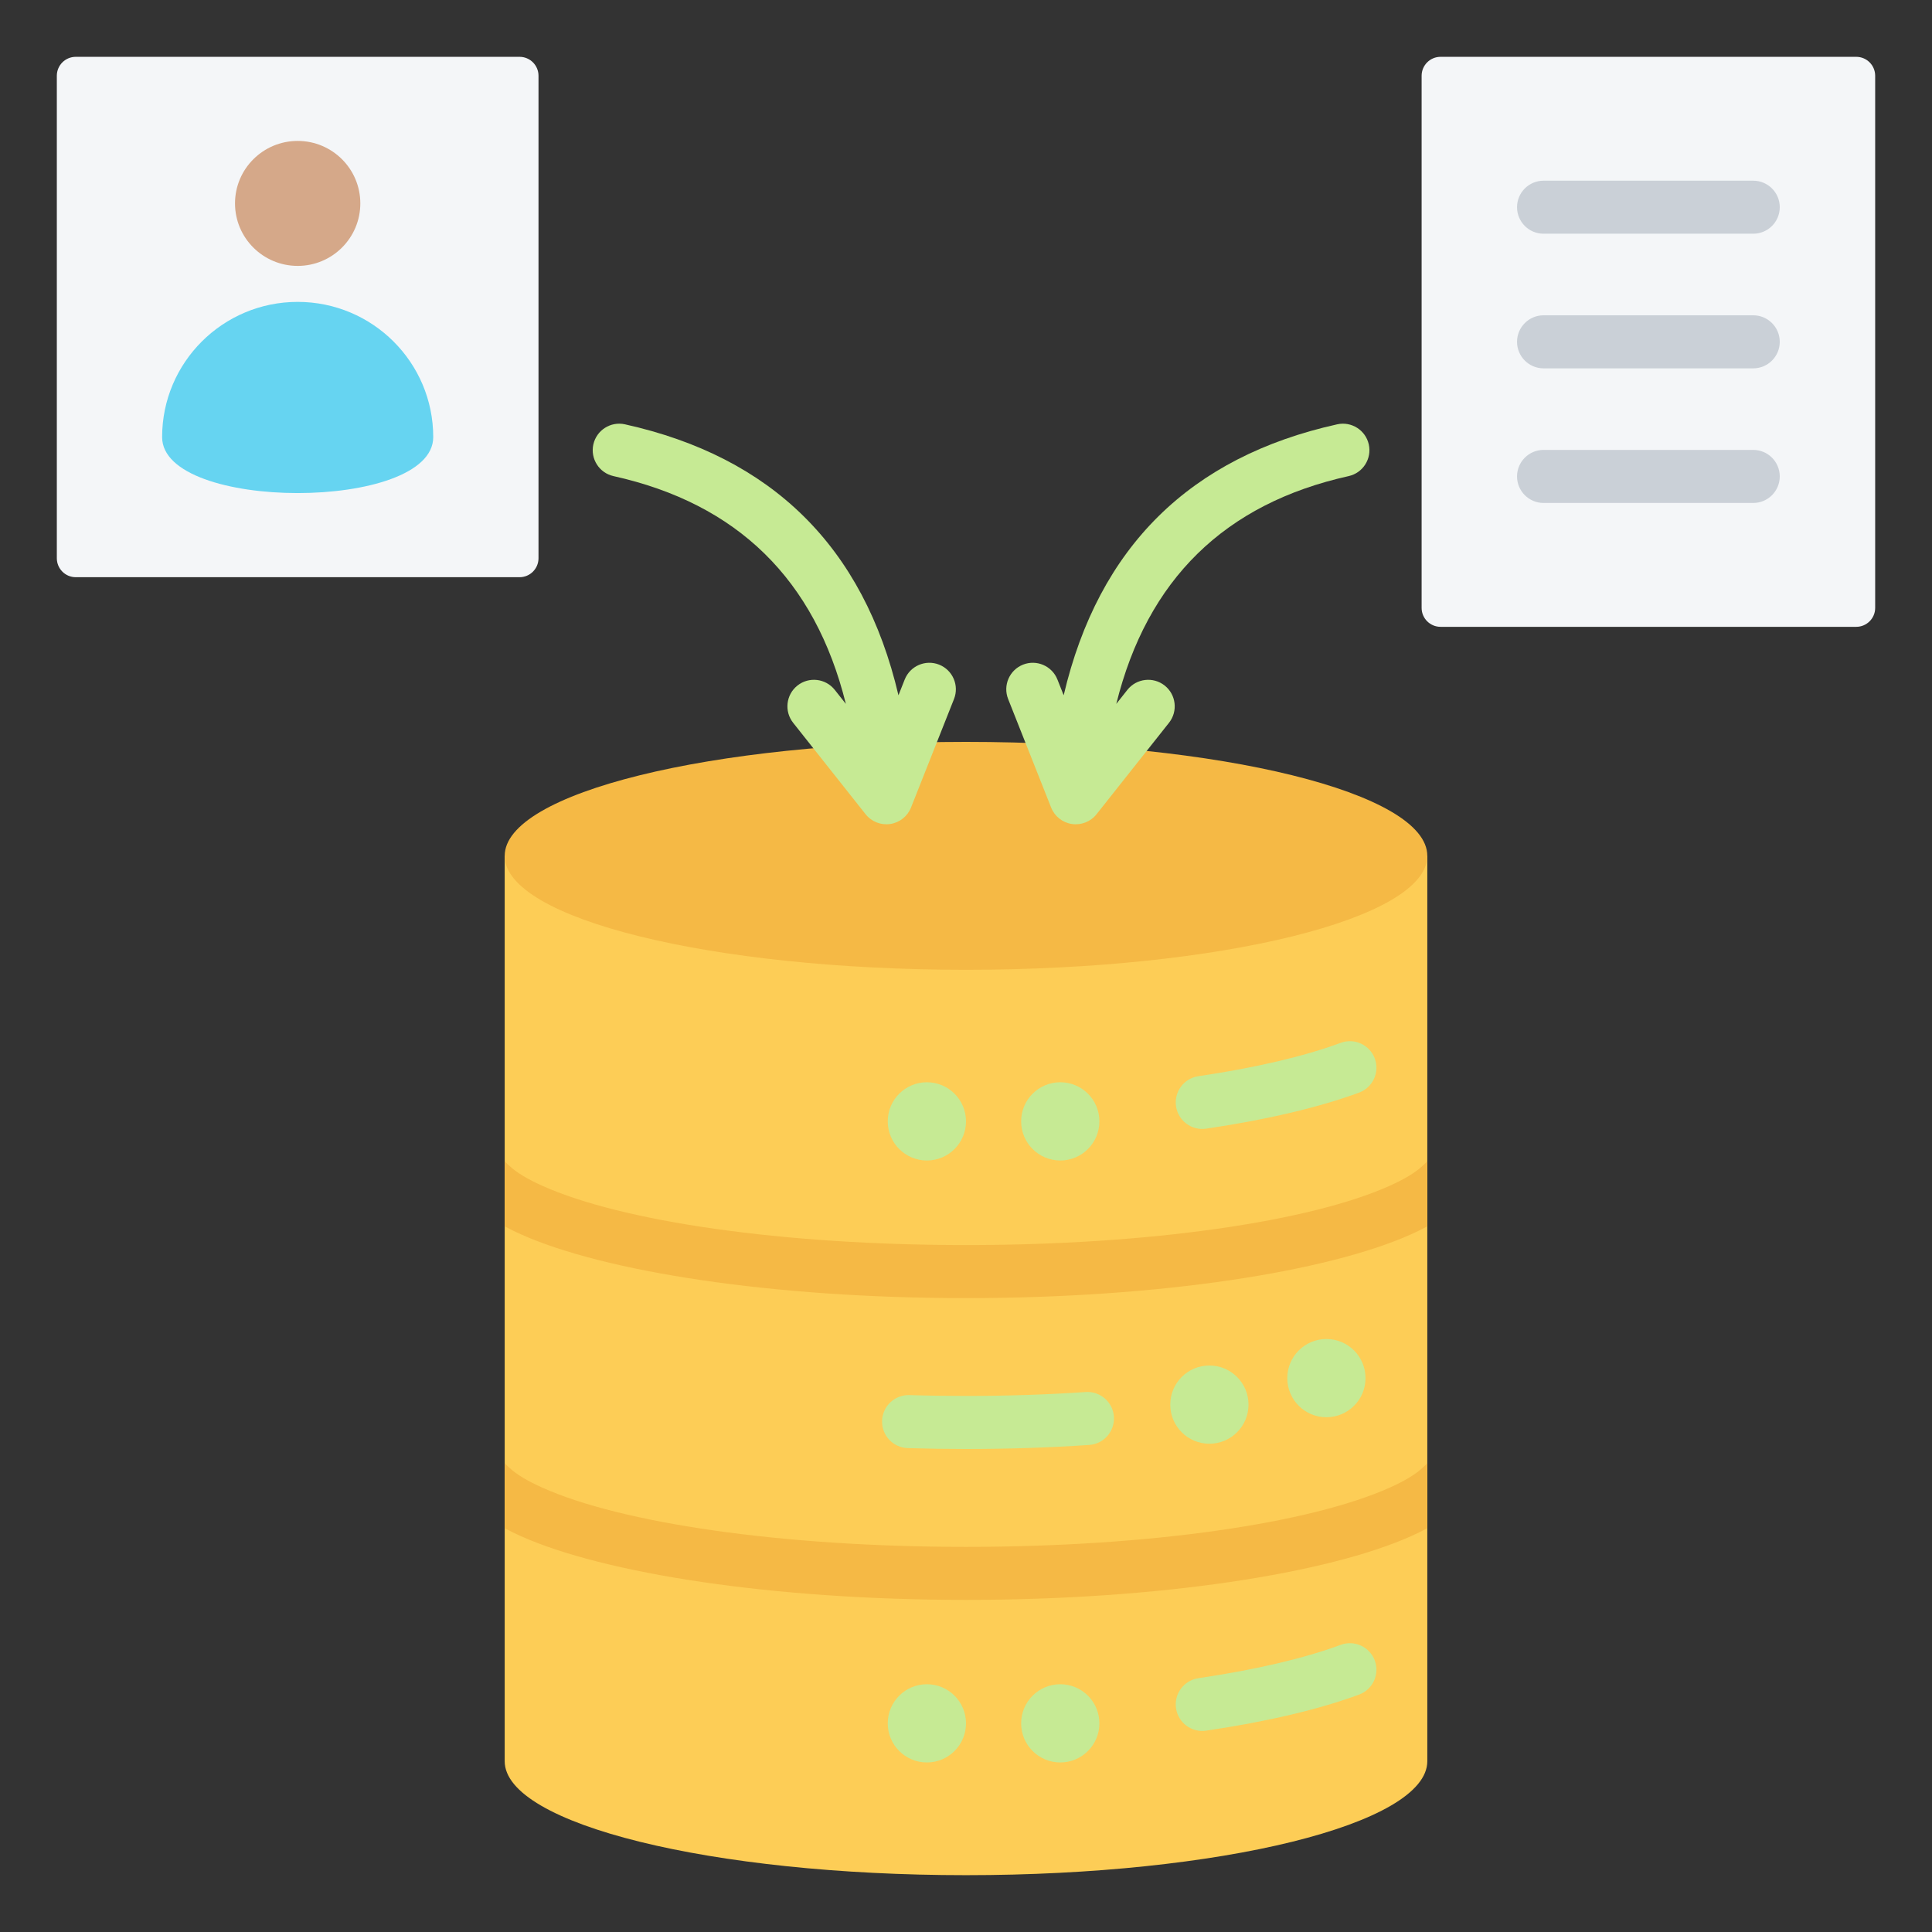 <svg width="70" height="70" viewBox="0 0 70 70" fill="none" xmlns="http://www.w3.org/2000/svg">
<rect x="0" y="0" width="70" height="70" fill="#333333" stroke="none"/>
<path fill-rule="evenodd" clip-rule="evenodd" d="M51.714 63.812C51.714 66.091 44.225 67.941 35 67.941C25.775 67.941 18.286 66.091 18.286 63.812V31.009H51.714V63.812Z" fill="#FDCD56"/>
<path fill-rule="evenodd" clip-rule="evenodd" d="M18.286 55.37V53.013C18.327 53.064 18.386 53.114 18.446 53.171C18.721 53.429 19.13 53.667 19.645 53.898C22.522 55.19 28.323 56.046 35 56.046C41.676 56.046 47.477 55.19 50.355 53.898C50.87 53.667 51.279 53.429 51.554 53.171C51.614 53.114 51.673 53.064 51.714 53.013V55.37C51.536 55.466 51.345 55.56 51.142 55.651C48.116 57.01 42.022 57.967 35 57.967C27.978 57.967 21.884 57.01 18.858 55.651C18.655 55.56 18.464 55.466 18.286 55.37Z" fill="#F5B945"/>
<path fill-rule="evenodd" clip-rule="evenodd" d="M18.286 44.433V42.07C18.327 42.125 18.389 42.176 18.452 42.236C18.727 42.495 19.136 42.733 19.651 42.964C22.527 44.256 28.326 45.111 35 45.111C41.674 45.111 47.473 44.256 50.349 42.964C50.864 42.733 51.273 42.495 51.547 42.236C51.611 42.176 51.673 42.125 51.714 42.07V44.433C51.534 44.53 51.342 44.625 51.137 44.717C48.111 46.076 42.02 47.033 35 47.033C27.98 47.033 21.889 46.076 18.863 44.717C18.658 44.625 18.466 44.53 18.286 44.433Z" fill="#F5B945"/>
<path d="M35 35.137C44.231 35.137 51.714 33.289 51.714 31.009C51.714 28.728 44.231 26.88 35 26.88C25.769 26.88 18.286 28.728 18.286 31.009C18.286 33.289 25.769 35.137 35 35.137Z" fill="#F5B945"/>
<path fill-rule="evenodd" clip-rule="evenodd" d="M39.336 50.436C39.865 50.4 40.323 50.801 40.359 51.33C40.395 51.859 39.994 52.317 39.465 52.353C38.042 52.449 36.545 52.5 35 52.5C34.285 52.5 33.581 52.489 32.89 52.468C32.36 52.452 31.943 52.008 31.959 51.478C31.975 50.948 32.419 50.531 32.949 50.547C33.621 50.568 34.306 50.578 35 50.578C36.5 50.578 37.954 50.529 39.336 50.436Z" fill="#C6EA94"/>
<path fill-rule="evenodd" clip-rule="evenodd" d="M48.577 37.784C49.074 37.6 49.627 37.855 49.811 38.352C49.995 38.849 49.741 39.403 49.243 39.587C47.812 40.116 45.917 40.566 43.7 40.894C43.176 40.971 42.687 40.608 42.61 40.084C42.532 39.559 42.895 39.07 43.42 38.993C45.481 38.688 47.246 38.277 48.577 37.784Z" fill="#C6EA94"/>
<path fill-rule="evenodd" clip-rule="evenodd" d="M48.577 59.596C49.074 59.412 49.627 59.666 49.811 60.164C49.995 60.661 49.741 61.214 49.243 61.398C47.812 61.928 45.917 62.378 43.7 62.705C43.176 62.783 42.687 62.42 42.61 61.895C42.532 61.37 42.895 60.882 43.42 60.804C45.481 60.5 47.246 60.088 48.577 59.596Z" fill="#C6EA94"/>
<path d="M33.583 42.047C34.365 42.047 35 41.412 35 40.629C35 39.846 34.365 39.212 33.583 39.212C32.8 39.212 32.165 39.846 32.165 40.629C32.165 41.412 32.8 42.047 33.583 42.047Z" fill="#C6EA94"/>
<path d="M33.583 63.857C34.365 63.857 35 63.223 35 62.44C35 61.657 34.365 61.023 33.583 61.023C32.8 61.023 32.165 61.657 32.165 62.44C32.165 63.223 32.8 63.857 33.583 63.857Z" fill="#C6EA94"/>
<path d="M43.818 52.309C44.601 52.309 45.236 51.675 45.236 50.892C45.236 50.109 44.601 49.475 43.818 49.475C43.035 49.475 42.401 50.109 42.401 50.892C42.401 51.675 43.035 52.309 43.818 52.309Z" fill="#C6EA94"/>
<path d="M38.416 42.047C39.199 42.047 39.833 41.412 39.833 40.629C39.833 39.846 39.199 39.212 38.416 39.212C37.633 39.212 36.998 39.846 36.998 40.629C36.998 41.412 37.633 42.047 38.416 42.047Z" fill="#C6EA94"/>
<path d="M38.416 63.857C39.199 63.857 39.833 63.223 39.833 62.44C39.833 61.657 39.199 61.023 38.416 61.023C37.633 61.023 36.998 61.657 36.998 62.44C36.998 63.223 37.633 63.857 38.416 63.857Z" fill="#C6EA94"/>
<path d="M48.058 51.349C48.841 51.349 49.475 50.715 49.475 49.932C49.475 49.149 48.841 48.515 48.058 48.515C47.275 48.515 46.641 49.149 46.641 49.932C46.641 50.715 47.275 51.349 48.058 51.349Z" fill="#C6EA94"/>
<path fill-rule="evenodd" clip-rule="evenodd" d="M67.255 2.059C67.634 2.059 67.941 2.366 67.941 2.745V22.025C67.941 22.404 67.634 22.711 67.255 22.711C64.58 22.711 54.869 22.711 52.194 22.711C51.815 22.711 51.508 22.404 51.508 22.025C51.508 18.883 51.508 5.887 51.508 2.745C51.508 2.366 51.815 2.059 52.194 2.059H67.255Z" fill="#F4F6F8"/>
<path fill-rule="evenodd" clip-rule="evenodd" d="M55.926 8.468C55.396 8.468 54.965 8.038 54.965 7.508C54.965 6.977 55.396 6.547 55.926 6.547H63.523C64.054 6.547 64.484 6.977 64.484 7.508C64.484 8.038 64.054 8.468 63.523 8.468H55.926ZM55.926 13.346C55.396 13.346 54.965 12.915 54.965 12.385C54.965 11.855 55.396 11.424 55.926 11.424H63.523C64.054 11.424 64.484 11.855 64.484 12.385C64.484 12.915 64.054 13.346 63.523 13.346H55.926ZM55.926 18.223C55.396 18.223 54.965 17.792 54.965 17.262C54.965 16.732 55.396 16.301 55.926 16.301H63.523C64.054 16.301 64.484 16.732 64.484 17.262C64.484 17.792 64.054 18.223 63.523 18.223H55.926Z" fill="#CAD0D7"/>
<path fill-rule="evenodd" clip-rule="evenodd" d="M18.825 2.059C19.204 2.059 19.511 2.366 19.511 2.745V20.226C19.511 20.605 19.204 20.913 18.825 20.913C16.032 20.913 5.538 20.913 2.745 20.913C2.366 20.913 2.059 20.605 2.059 20.226C2.059 17.277 2.059 5.694 2.059 2.745C2.059 2.366 2.366 2.059 2.745 2.059H18.825Z" fill="#F4F6F8"/>
<path fill-rule="evenodd" clip-rule="evenodd" d="M8.515 7.37C8.515 8.62 9.531 9.634 10.786 9.634C12.039 9.634 13.055 8.62 13.055 7.37C13.055 6.12 12.039 5.106 10.786 5.106C9.531 5.106 8.515 6.12 8.515 7.37Z" fill="#D5A889"/>
<path fill-rule="evenodd" clip-rule="evenodd" d="M15.697 15.837C15.697 18.541 5.874 18.541 5.874 15.837C5.874 13.132 8.073 10.938 10.785 10.938C13.498 10.938 15.697 13.132 15.697 15.837Z" fill="#66D4F1"/>
<path fill-rule="evenodd" clip-rule="evenodd" d="M38.539 25.191C39.806 19.798 43.137 16.553 48.448 15.374C48.966 15.259 49.479 15.586 49.594 16.103C49.709 16.621 49.382 17.135 48.865 17.25C44.373 18.247 41.564 20.994 40.445 25.504L40.848 24.994C41.178 24.579 41.782 24.509 42.198 24.838C42.614 25.167 42.684 25.772 42.355 26.188L39.73 29.501C39.517 29.77 39.176 29.905 38.837 29.855C38.497 29.805 38.21 29.577 38.084 29.258L36.527 25.328C36.331 24.835 36.573 24.277 37.066 24.081C37.559 23.886 38.118 24.128 38.313 24.621C38.313 24.621 38.409 24.862 38.539 25.191ZM32.553 25.191L32.779 24.621C32.974 24.128 33.533 23.886 34.026 24.081C34.519 24.277 34.761 24.835 34.565 25.328L33.008 29.258C32.882 29.577 32.595 29.805 32.255 29.855C31.916 29.905 31.575 29.77 31.362 29.501L28.737 26.188C28.408 25.772 28.478 25.167 28.894 24.838C29.309 24.509 29.914 24.579 30.244 24.994C30.244 24.994 30.416 25.212 30.647 25.503C29.527 20.994 26.719 18.247 22.227 17.25C21.71 17.135 21.383 16.621 21.498 16.103C21.613 15.586 22.126 15.259 22.644 15.374C27.955 16.553 31.287 19.797 32.553 25.191Z" fill="#C6EA94"/>
</svg>

